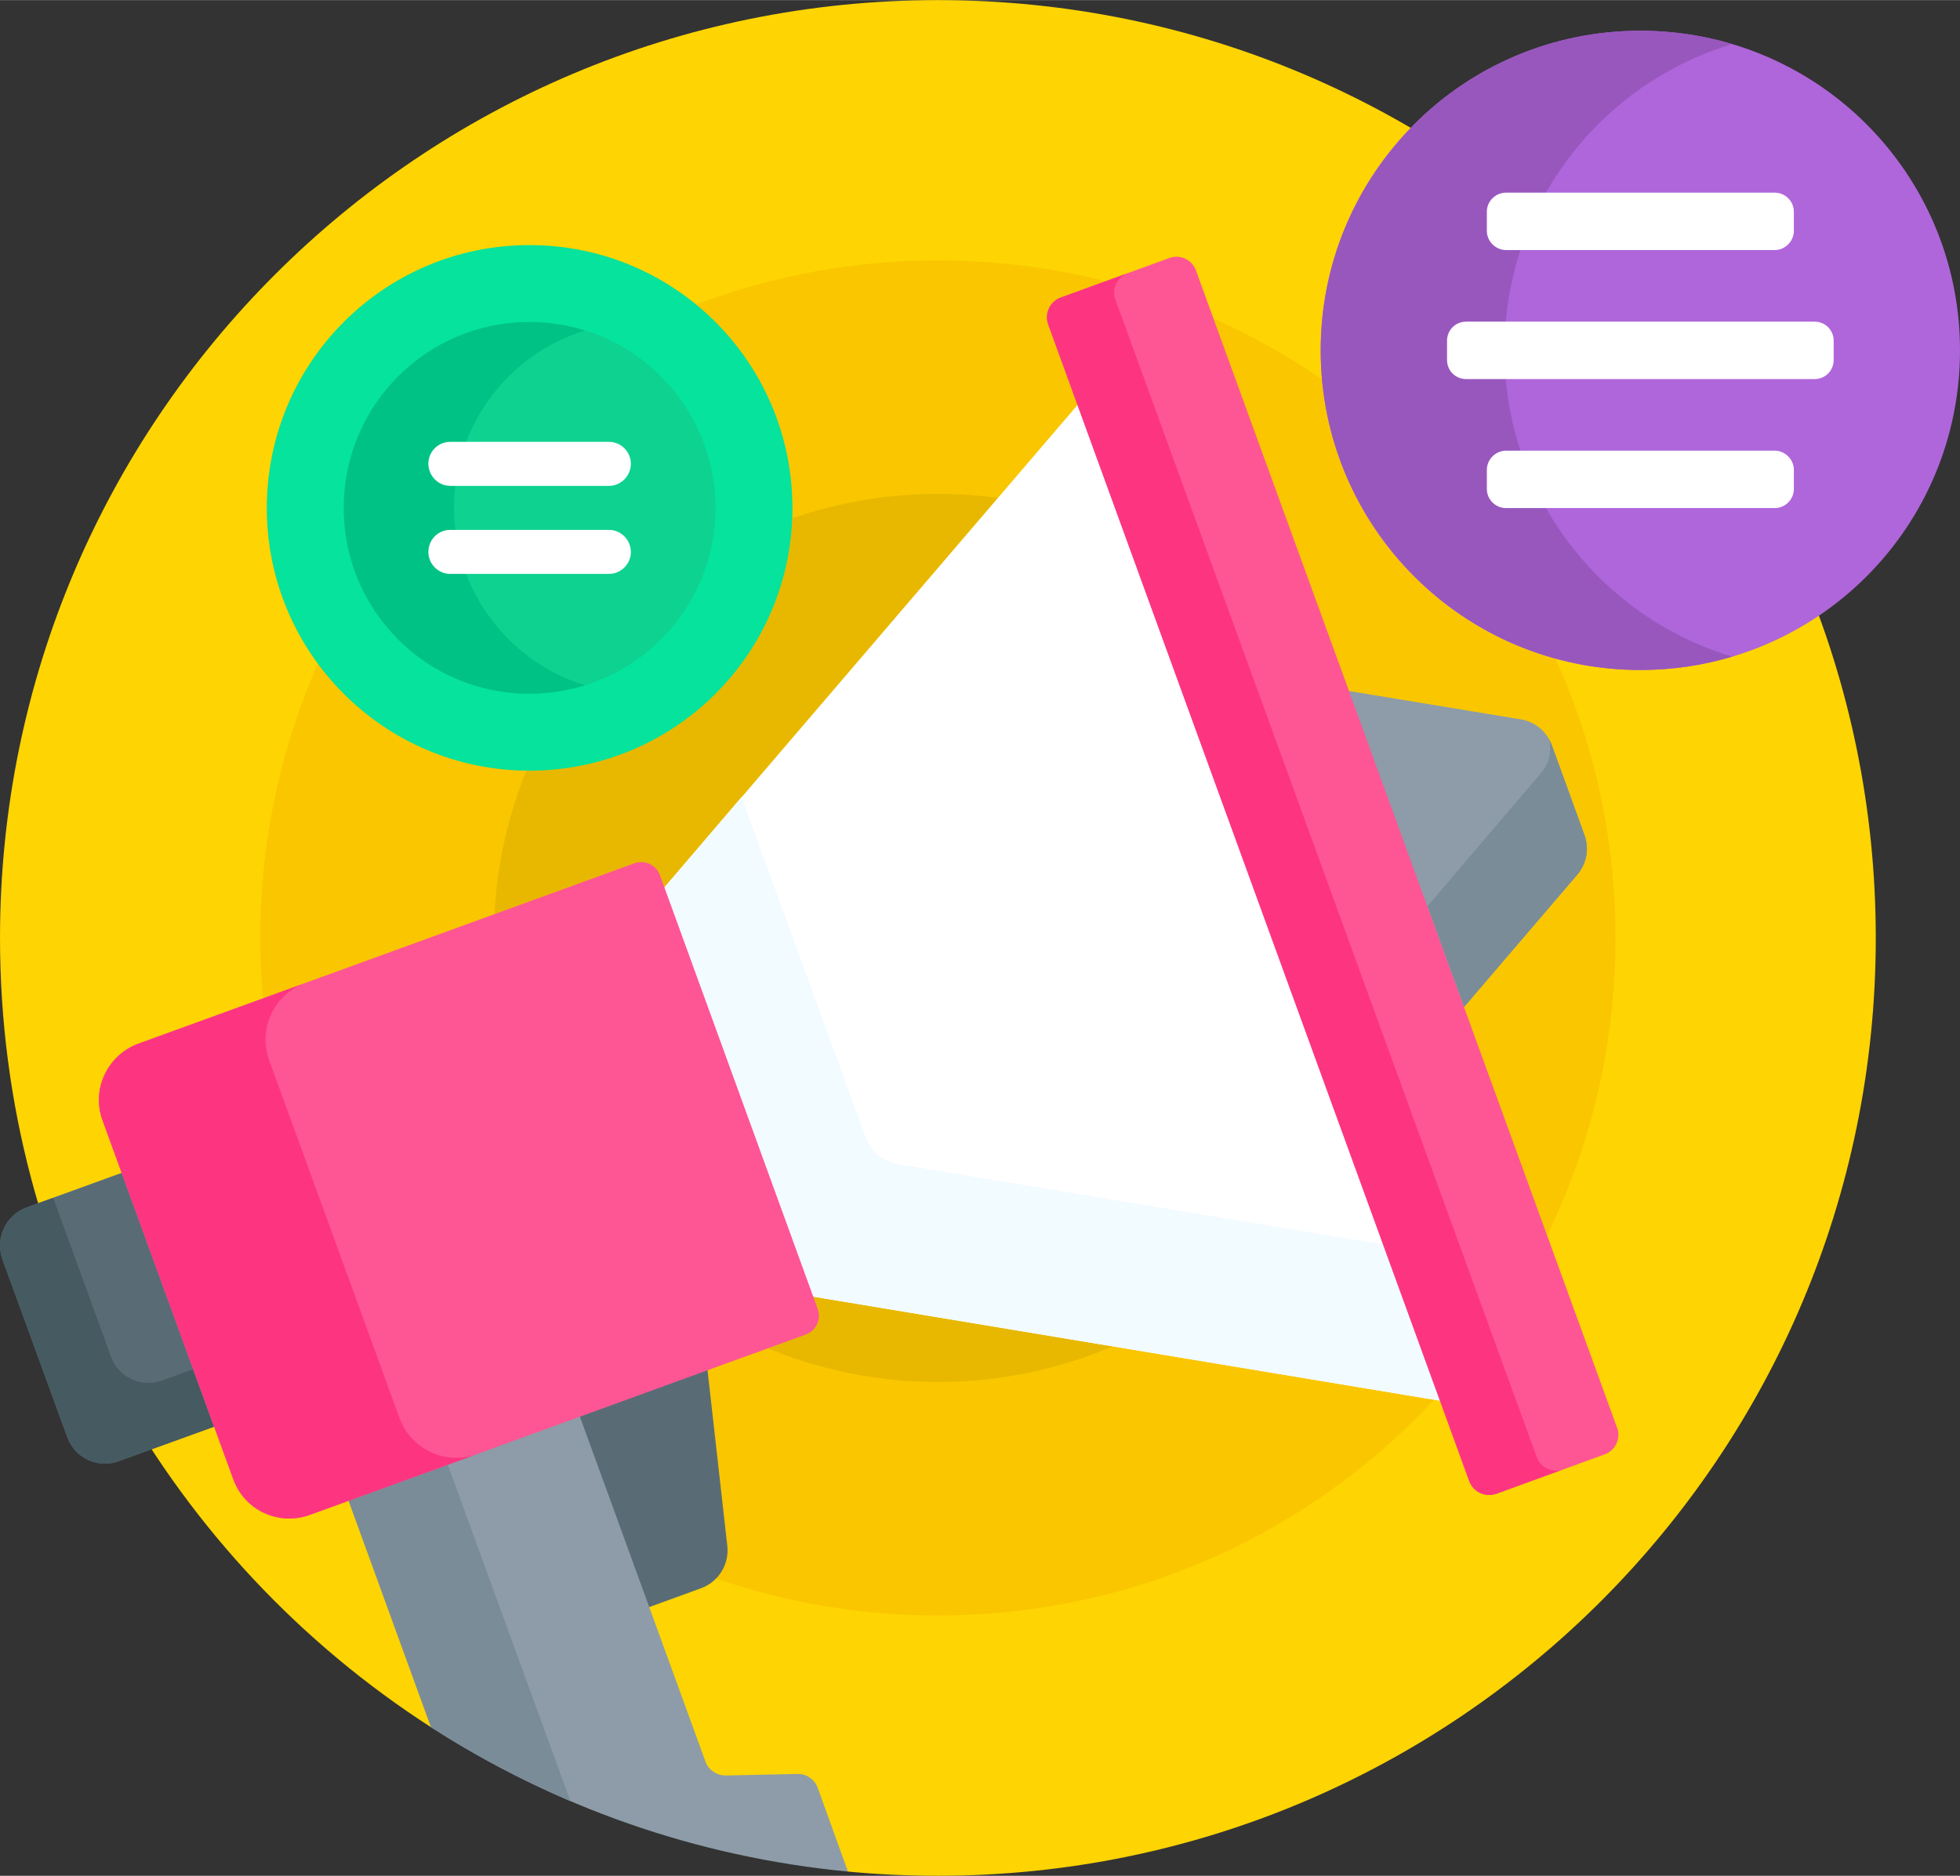 <svg version="1.2" xmlns="http://www.w3.org/2000/svg" viewBox="0 0 512 490" width="70" height="67">
	<rect x="0" y="0" width="512" height="490" fill="#333333" stroke="none"/>
	<title>Promotional Campaigns-svg</title>
	<style>
		.s0 { fill: #fed402 } 
		.s1 { fill: #fac600 } 
		.s2 { fill: #e8b800 } 
		.s3 { fill: #af66da } 
		.s4 { fill: #9857bd } 
		.s5 { fill: #ffffff } 
		.s6 { fill: #596c76 } 
		.s7 { fill: #465a61 } 
		.s8 { fill: #8d9ca8 } 
		.s9 { fill: #7a8c98 } 
		.s10 { fill: #f2fbff } 
		.s11 { fill: #fe5694 } 
		.s12 { fill: #fd3581 } 
		.s13 { fill: #05e39c } 
		.s14 { fill: #0ed290 } 
		.s15 { fill: #00c285 } 
	</style>
	<g>
		<path class="s0" d="m245 0c-135.3 0-245 109.7-245 245 0 86.5 44.9 162.6 112.6 206.2l0.8-0.7-21.4-58.9 58.5-21.3 32.8 90.2c1 2.6 3.4 4.3 6.1 4.3l19-0.4c1.9 0 3.6 1.1 4.2 2.9l7.4 20.4 1.5 1.2q11.6 1.1 23.5 1.1c135.3 0 245-109.7 245-245 0-135.3-109.7-245-245-245z"/>
		<g>
			<path class="s1" d="m245 422c-97.9 0-177-79.1-177-177 0-97.9 79.1-177 177-177 97.9 0 177 79.1 177 177 0 97.9-79.1 177-177 177z"/>
		</g>
		<g>
			<path class="s2" d="m245 361c-64.1 0-116-51.9-116-116 0-64.1 51.9-116 116-116 64.1 0 116 51.9 116 116 0 64.1-51.9 116-116 116z"/>
		</g>
		<g>
			<path class="s3" d="m428.5 175c-46.2 0-83.5-37.3-83.5-83.5 0-46.2 37.3-83.5 83.5-83.5 46.2 0 83.5 37.3 83.5 83.5 0 46.2-37.3 83.5-83.5 83.5z"/>
			<path class="s4" d="m393 91.5c0-37.8 25.1-69.7 59.5-80-7.6-2.3-15.7-3.5-24-3.5-46.1 0-83.5 37.4-83.5 83.5 0 46.1 37.4 83.5 83.5 83.5 8.3 0 16.4-1.2 24-3.5-34.4-10.3-59.5-42.2-59.5-80z"/>
			<g>
				<path class="s5" d="m393.4 65.3h70.2c2.7 0 5-2.3 5-5v-5c0-2.8-2.3-5-5-5h-70.2c-2.7 0-5 2.2-5 5v5c0 2.7 2.3 5 5 5z"/>
				<path class="s5" d="m474 84h-91c-2.8 0-5 2.2-5 5v5c0 2.8 2.2 5 5 5h91c2.8 0 5-2.2 5-5v-5c0-2.8-2.2-5-5-5z"/>
				<path class="s5" d="m463.6 117.7h-70.2c-2.7 0-5 2.3-5 5v5c0 2.8 2.3 5 5 5h70.2c2.7 0 5-2.2 5-5v-5c0-2.7-2.3-5-5-5z"/>
			</g>
		</g>
		<g>
			<path class="s6" d="m32.8 306l-25.9 9.4c-5.4 2-8.2 8-6.3 13.5l17 46.6c2 5.4 8 8.2 13.4 6.2l25.9-9.4z"/>
			<path class="s7" d="m29 354.4l-15.1-41.5-7 2.5c-5.4 2-8.2 8-6.3 13.5l17 46.6c2 5.4 8 8.2 13.4 6.2l24.9-9-5.5-15-8 2.9c-5.4 2-11.5-0.8-13.4-6.2z"/>
			<path class="s6" d="m150.1 369.4l18.4 50.8 14.6-5.3c4.6-1.7 7.4-6.2 6.9-11l-5.3-47.1z"/>
			<path class="s8" d="m213.6 467c-0.8-2.2-3-3.7-5.3-3.6l-18.7 0.4c-2.4 0-4.5-1.4-5.3-3.6l-33.2-91.2-60.4 22 21.9 60.2c32 20.6 69.1 33.9 108.9 37.7z"/>
			<path class="s9" d="m116.6 381.6l-25.9 9.4 21.9 60.2c11.5 7.4 23.7 13.8 36.4 19.3z"/>
			<path class="s5" d="m282.3 104.8l-109.6 128 38.5 105.7 166.2 27.6z"/>
			<path class="s10" d="m226.1 297l-32.4-88.8-21 24.6 38.5 105.7 166.2 27.6-14.8-40.8-128-21.2c-3.9-0.7-7.2-3.4-8.5-7.1z"/>
			<path class="s8" d="m397.3 187.9l-46.1-7.6 30.4 83.7 30.4-35.5c2.5-2.9 3.2-6.8 1.9-10.4l-8.5-23.4c-1.3-3.6-4.4-6.2-8.1-6.8z"/>
			<path class="s9" d="m404.7 193.2c0.7 3.2-0.1 6.5-2.3 8.9l-29.5 34.6 9.6 26.3 29.5-34.5c2.5-2.9 3.2-6.8 1.9-10.4l-8.5-23.4q-0.3-0.8-0.7-1.5z"/>
			<path class="s11" d="m210.5 348.6l-129.5 47.1c-8.2 3-17.2-1.2-20.1-9.4l-34.1-93.6c-3-8.1 1.2-17.1 9.4-20.1l129.5-47.1c2.7-1 5.7 0.4 6.7 3.1l41.2 113.3c1 2.7-0.4 5.7-3.1 6.7z"/>
			<path class="s12" d="m104.4 370.5l-34.1-93.6c-2.9-8.2 1.3-17.2 9.4-20.1l-43.5 15.8c-8.2 3-12.4 12-9.4 20.1l34.1 93.6c2.9 8.2 11.9 12.4 20.1 9.4l43.5-15.8c-8.1 2.9-17.1-1.3-20.1-9.4z"/>
			<path class="s11" d="m419.2 379.9l-28.3 10.3c-2.9 1-6-0.4-7.1-3.3l-110-302.2c-1-2.9 0.5-6 3.3-7l28.3-10.3c2.8-1.1 6 0.4 7 3.2l110 302.3c1.1 2.8-0.4 6-3.2 7z"/>
			<path class="s12" d="m401.4 380.5l-110-302.2c-1.1-2.8 0.4-6 3.3-7l-17.6 6.4c-2.8 1-4.3 4.1-3.3 7l110 302.2c1.1 2.9 4.2 4.3 7.1 3.3l17.5-6.4c-2.8 1.1-6-0.4-7-3.3z"/>
		</g>
		<g>
			<g>
				<g>
					<g>
						<path class="s13" d="m138.3 201.3c-37.9 0-68.6-30.7-68.6-68.6 0-38 30.7-68.7 68.6-68.7 38 0 68.7 30.7 68.7 68.7 0 37.9-30.7 68.6-68.7 68.6z"/>
					</g>
					<g>
						<path class="s14" d="m138.3 181.2c-26.8 0-48.5-21.7-48.5-48.5 0-26.9 21.7-48.6 48.5-48.6 26.9 0 48.6 21.7 48.6 48.6 0 26.8-21.7 48.5-48.6 48.5z"/>
					</g>
					<path class="s15" d="m118.6 132.7c0-21.8 14.4-40.3 34.2-46.4-4.6-1.4-9.4-2.2-14.5-2.2-26.8 0-48.5 21.7-48.5 48.6 0 26.8 21.7 48.5 48.5 48.5 5.1 0 9.9-0.8 14.5-2.2-19.8-6.1-34.2-24.6-34.2-46.3z"/>
				</g>
				<g>
					<g>
						<path class="s5" d="m159.1 126.9h-41.5c-3.1 0-5.7-2.6-5.7-5.8 0-3.1 2.5-5.7 5.7-5.7h41.5c3.1 0 5.7 2.6 5.7 5.7 0 3.2-2.6 5.8-5.7 5.8z"/>
					</g>
					<g>
						<path class="s5" d="m159.1 149.9h-41.5c-3.1 0-5.7-2.6-5.7-5.7 0-3.2 2.5-5.8 5.7-5.8h41.5c3.1 0 5.7 2.6 5.7 5.8 0 3.1-2.6 5.7-5.7 5.7z"/>
					</g>
				</g>
			</g>
		</g>
	</g>
</svg>